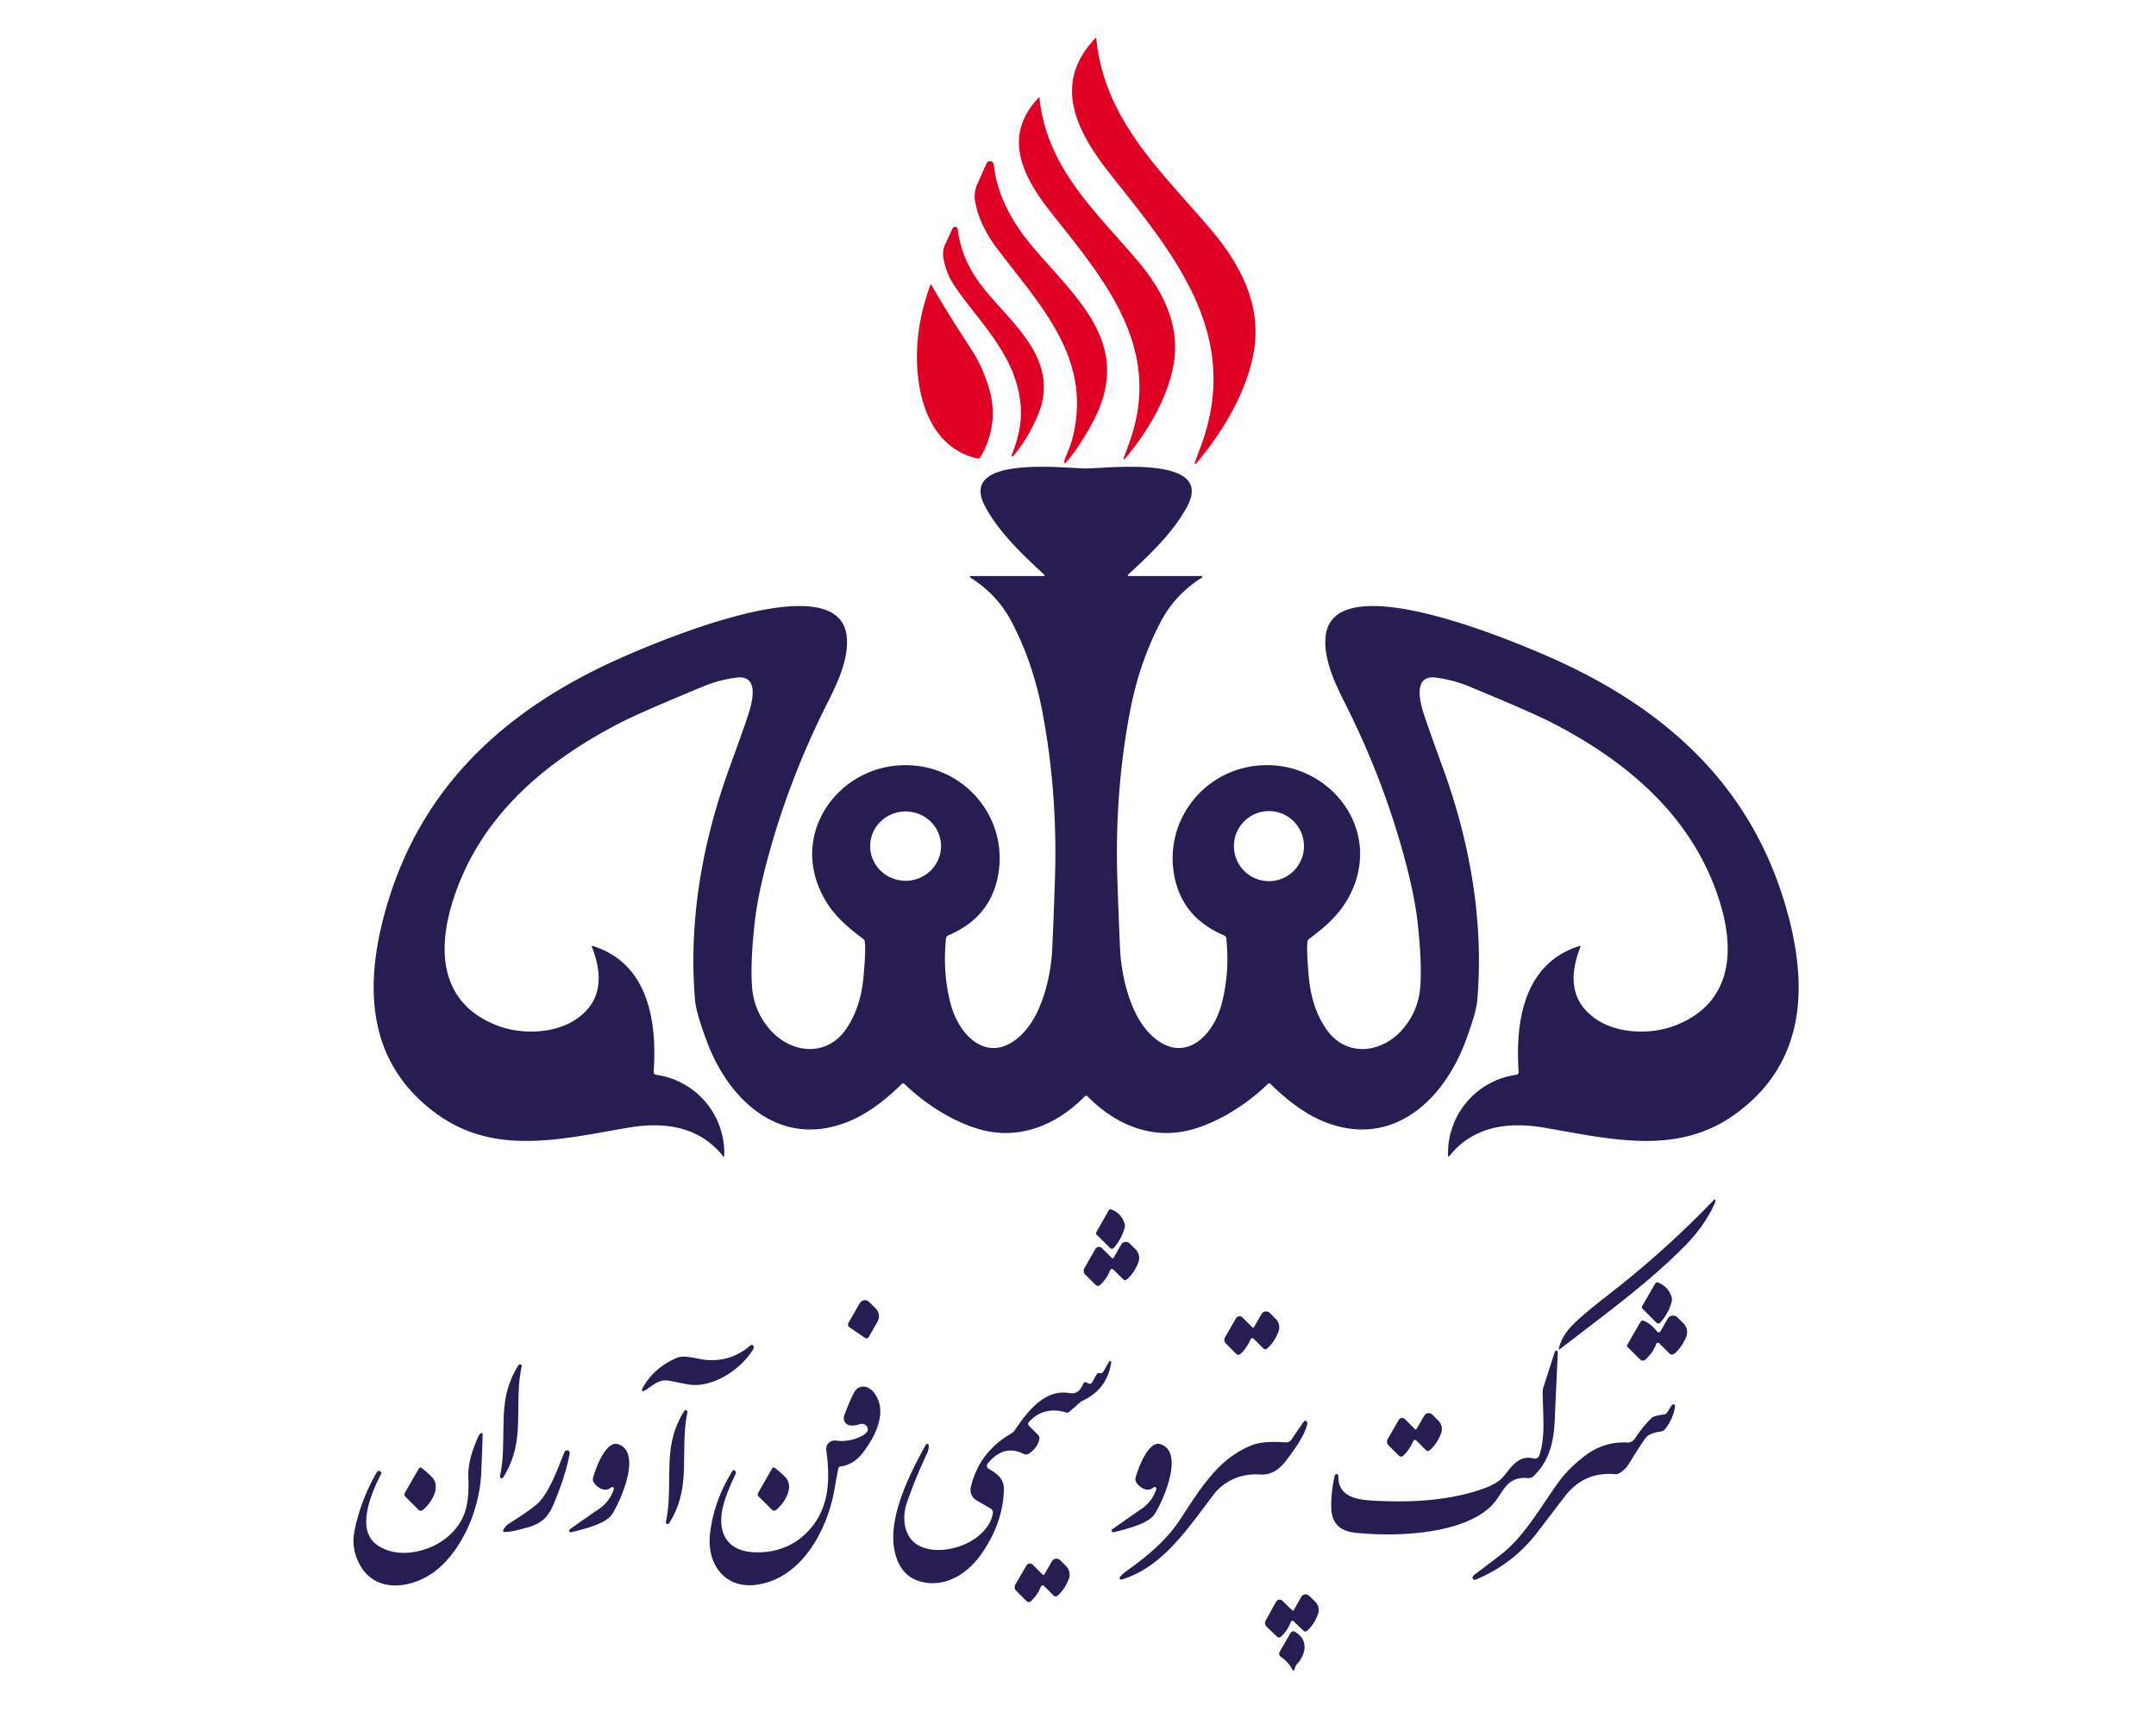 <?xml version="1.0" encoding="UTF-8" standalone="no"?> <svg xmlns="http://www.w3.org/2000/svg" version="1.1" viewBox="0.00 0.00 600.00 480.00"><path fill="#df0024" d=" M 332.46 128.87 Q 333.85 125.06 333.96 124.78 C 345.85 93.63 327.23 71.43 309.25 48.80 C 300.02 37.19 292.39 23.53 304.89 10.59 A 0.12 0.12 0.0 0 1 305.09 10.66 C 307.30 33.52 323.38 47.80 337.15 64.08 C 344.97 73.33 350.81 84.30 349.11 96.65 C 347.49 108.39 340.13 120.56 332.78 129.06 A 0.19 0.19 0.0 0 1 332.46 128.87 Z"></path><path fill="#df0024" d=" M 312.92 127.80 A 0.16 0.16 0.0 0 1 312.65 127.64 Q 313.83 124.40 313.92 124.16 C 324.00 97.68 308.16 78.82 292.86 59.60 C 285.00 49.74 278.51 38.13 289.12 27.12 A 0.10 0.10 0.0 0 1 289.29 27.18 C 291.19 46.61 304.87 58.74 316.58 72.56 C 323.24 80.42 328.21 89.74 326.78 100.24 C 325.41 110.22 319.16 120.57 312.92 127.80 Z"></path><path fill="#df0024" d=" M 296.15 128.62 C 296.23 127.59 297.72 124.69 298.24 122.79 C 304.45 100.10 289.82 85.49 277.44 69.09 Q 272.78 62.91 271.43 56.48 A 8.61 8.58 -39.0 0 1 272.00 51.18 L 274.55 45.49 A 1.06 1.06 0.0 0 1 276.57 45.82 Q 277.78 57.38 287.55 68.86 C 300.22 83.76 315.77 96.28 303.80 118.05 Q 299.99 124.97 296.55 128.79 A 0.23 0.23 0.0 0 1 296.15 128.62 Z"></path><path fill="#df0024" d=" M 281.54 126.67 Q 284.34 119.71 284.11 114.00 C 283.50 99.47 272.77 90.04 265.80 79.79 Q 263.24 76.04 262.53 71.71 A 6.38 6.37 -37.1 0 1 263.05 67.97 L 265.10 63.54 A 0.76 0.76 0.0 0 1 266.54 63.78 Q 267.50 72.48 273.89 80.43 C 281.83 90.29 295.55 100.56 288.58 116.11 Q 285.58 122.81 281.94 126.91 A 0.24 0.23 -13.5 0 1 281.54 126.67 Z"></path><path fill="#df0024" d=" M 258.92 79.26 A 0.15 0.14 39.7 0 1 259.18 79.24 Q 263.49 86.79 270.41 97.37 Q 273.28 101.75 275.11 107.61 Q 278.25 117.67 272.93 127.12 A 0.90 0.89 -68.8 0 1 271.95 127.56 C 260.84 125.06 256.26 114.32 255.36 103.60 Q 254.36 91.66 258.92 79.26 Z"></path><path fill="#281d52" d=" M 302.27 130.35 C 308.23 130.35 337.91 126.55 330.47 140.76 C 326.71 147.95 320.05 154.29 313.93 159.90 A 0.22 0.22 0.0 0 0 314.08 160.29 L 334.37 160.29 A 0.24 0.24 0.0 0 1 334.49 160.73 Q 327.00 165.42 323.01 173.03 Q 317.07 184.39 314.51 197.77 Q 310.15 220.57 310.96 244.75 Q 311.37 257.14 311.72 264.25 C 312.10 271.76 314.54 282.36 320.24 287.89 C 329.10 296.50 337.47 288.74 339.95 279.44 Q 342.25 270.86 341.28 261.15 A 1.08 1.06 9.0 0 0 340.63 260.27 Q 330.01 255.77 327.27 245.71 C 322.74 229.09 335.24 212.85 352.71 212.91 C 370.32 212.98 384.04 230.41 376.30 247.71 C 373.57 253.79 369.57 257.32 364.27 261.30 A 1.02 1.00 -15.6 0 0 363.88 261.98 Q 363.54 264.56 364.27 272.21 Q 365.05 280.28 368.88 286.06 C 374.50 294.54 384.87 293.16 390.73 285.95 Q 394.80 280.94 395.26 274.51 Q 395.73 267.94 394.56 257.11 Q 393.78 249.86 391.20 240.03 Q 385.22 217.26 374.15 195.36 C 371.55 190.21 368.09 182.98 368.96 176.70 C 371.79 156.26 426.74 180.57 436.49 185.25 C 465.83 199.34 487.63 220.12 496.98 252.31 C 503.29 274.04 502.72 295.66 482.96 309.98 C 466.86 321.66 448.47 317.01 429.75 313.79 C 419.84 312.08 409.92 313.34 403.31 321.74 A 0.19 0.18 -26.4 0 1 402.98 321.63 C 402.66 310.18 410.86 300.62 422.03 299.06 A 0.72 0.71 83.8 0 0 422.63 298.31 C 421.64 283.96 424.19 268.03 439.60 263.22 A 0.19 0.19 0.0 0 1 439.83 263.47 Q 434.36 277.32 444.63 283.88 C 450.64 287.72 459.57 287.86 465.99 285.43 C 481.05 279.75 483.18 266.16 478.78 251.54 C 471.71 228.06 453.81 212.43 432.08 201.20 Q 426.34 198.24 408.60 190.91 Q 404.63 189.27 399.78 188.57 C 393.66 187.68 394.88 194.07 395.96 197.77 Q 396.72 200.40 401.56 213.71 C 409.09 234.40 413.00 256.40 411.10 278.43 Q 410.80 281.83 407.82 289.80 C 401.59 306.49 387.18 319.67 368.45 312.10 Q 361.22 309.17 353.60 301.64 A 0.55 0.55 0.0 0 0 352.82 301.64 C 346.94 307.34 339.32 312.05 332.24 314.15 C 321.11 317.46 310.52 313.15 302.55 304.97 Q 302.47 304.90 302.27 304.90 Q 302.07 304.90 301.99 304.97 C 294.02 313.15 283.43 317.46 272.30 314.15 C 265.22 312.05 257.60 307.34 251.72 301.64 A 0.55 0.55 0.0 0 0 250.94 301.64 Q 243.32 309.17 236.09 312.10 C 217.36 319.67 202.95 306.49 196.72 289.80 Q 193.74 281.83 193.44 278.43 C 191.54 256.40 195.45 234.40 202.98 213.71 Q 207.82 200.40 208.58 197.77 C 209.66 194.07 210.88 187.68 204.76 188.57 Q 199.91 189.27 195.94 190.91 Q 178.20 198.24 172.46 201.20 C 150.73 212.43 132.83 228.06 125.76 251.54 C 121.36 266.16 123.49 279.75 138.55 285.43 C 144.97 287.86 153.90 287.72 159.91 283.88 Q 170.18 277.32 164.71 263.47 A 0.19 0.19 0.0 0 1 164.94 263.22 C 180.35 268.03 182.90 283.96 181.91 298.31 A 0.72 0.71 -83.8 0 0 182.51 299.06 C 193.68 300.62 201.88 310.18 201.56 321.63 A 0.19 0.18 26.4 0 1 201.23 321.74 C 194.62 313.34 184.70 312.08 174.79 313.79 C 156.07 317.01 137.68 321.66 121.58 309.98 C 101.82 295.66 101.25 274.04 107.56 252.31 C 116.91 220.12 138.71 199.34 168.05 185.25 C 177.80 180.57 232.75 156.26 235.58 176.70 C 236.45 182.98 232.99 190.21 230.39 195.36 Q 219.32 217.26 213.34 240.03 Q 210.76 249.86 209.98 257.11 Q 208.81 267.94 209.28 274.51 Q 209.74 280.94 213.81 285.95 C 219.67 293.16 230.04 294.54 235.66 286.06 Q 239.49 280.28 240.27 272.21 Q 241.00 264.56 240.66 261.98 A 1.02 1.00 15.6 0 0 240.27 261.30 C 234.97 257.32 230.97 253.79 228.24 247.71 C 220.50 230.41 234.22 212.98 251.83 212.91 C 269.30 212.85 281.80 229.09 277.27 245.71 Q 274.53 255.77 263.91 260.27 A 1.08 1.06 -9.0 0 0 263.26 261.15 Q 262.29 270.86 264.59 279.44 C 267.07 288.74 275.44 296.50 284.30 287.89 C 290.00 282.36 292.44 271.76 292.82 264.25 Q 293.17 257.14 293.58 244.75 Q 294.39 220.57 290.03 197.77 Q 287.47 184.39 281.53 173.03 Q 277.54 165.42 270.05 160.73 A 0.24 0.24 0.0 0 1 270.17 160.29 L 290.46 160.29 A 0.22 0.22 0.0 0 0 290.61 159.90 C 284.49 154.29 277.83 147.95 274.07 140.76 C 266.63 126.54 296.32 130.35 302.27 130.35 Z M 261.88 235.44 A 9.86 9.65 0.0 0 0 252.02 225.79 A 9.86 9.65 0.0 0 0 242.16 235.44 A 9.86 9.65 0.0 0 0 252.02 245.09 A 9.86 9.65 0.0 0 0 261.88 235.44 Z M 362.89 235.44 A 9.75 9.75 0.0 0 0 353.14 225.69 A 9.75 9.75 0.0 0 0 343.39 235.44 A 9.75 9.75 0.0 0 0 353.14 245.19 A 9.75 9.75 0.0 0 0 362.89 235.44 Z"></path><path fill="#281d52" d=" M 433.79 375.29 Q 434.59 371.89 437.44 368.91 C 439.73 366.52 443.93 363.12 446.95 360.79 Q 463.01 348.43 477.03 333.82 A 0.21 0.21 0.0 0 1 477.39 333.96 Q 477.39 334.43 477.16 334.94 Q 474.27 341.37 468.29 347.30 C 458.38 357.14 448.65 364.22 434.05 375.46 A 0.17 0.16 -11.7 0 1 433.79 375.29 Z"></path><path fill="#281d52" d=" M 308.54 336.81 A 0.61 0.60 25.3 0 1 309.30 336.55 Q 312.10 337.64 312.98 340.52 A 1.83 1.80 -46.9 0 1 313.00 341.49 Q 312.26 344.60 309.97 347.23 A 0.72 0.72 0.0 0 1 308.92 347.26 L 305.21 343.59 A 0.61 0.60 37.6 0 1 305.11 342.85 L 308.54 336.81 Z"></path><path fill="#281d52" d=" M 309.46 350.08 A 0.28 0.28 0.0 0 0 309.90 350.02 L 312.03 346.30 A 1.48 1.48 0.0 0 1 314.36 345.99 L 316.02 347.64 A 3.41 3.41 0.0 0 1 316.79 351.31 Q 315.57 354.38 313.54 356.06 A 0.71 0.71 0.0 0 1 312.60 356.01 L 309.82 353.25 A 0.52 0.52 0.0 0 0 308.97 353.42 Q 307.97 355.89 306.12 357.58 A 0.85 0.84 -44.2 0 1 304.95 357.57 L 302.01 354.64 A 1.46 1.44 -52.9 0 1 301.78 352.89 L 304.84 347.53 A 1.15 1.14 -52.7 0 1 306.64 347.28 L 309.46 350.08 Z"></path><path fill="#281d52" d=" M 461.42 356.88 Q 464.33 358.03 465.23 361.04 A 1.90 1.87 -46.6 0 1 465.25 362.05 Q 464.46 365.29 462.05 368.01 A 0.75 0.75 0.0 0 1 460.96 368.04 L 457.11 364.19 A 0.64 0.63 38.0 0 1 457.01 363.42 L 460.63 357.15 A 0.64 0.63 25.6 0 1 461.42 356.88 Z"></path><path fill="#281d52" d=" M 240.73 372.29 L 236.41 369.35 A 0.95 0.94 -58.2 0 1 236.12 368.09 L 239.28 362.62 A 1.65 1.65 0.0 0 1 241.88 362.28 L 243.71 364.11 A 3.07 3.06 -52.5 0 1 244.19 367.81 L 241.74 372.06 A 0.71 0.71 0.0 0 1 240.73 372.29 Z"></path><path fill="#281d52" d=" M 348.53 369.37 A 0.28 0.27 -52.5 0 0 348.96 369.31 L 351.08 365.64 A 1.46 1.46 0.0 0 1 353.38 365.34 L 355.02 366.98 A 3.37 3.37 0.0 0 1 355.77 370.61 Q 354.55 373.64 352.54 375.29 A 0.70 0.70 0.0 0 1 351.61 375.24 L 348.87 372.50 A 0.52 0.51 -56.0 0 0 348.03 372.67 Q 347.02 375.10 345.19 376.77 A 0.84 0.84 0.0 0 1 344.03 376.74 L 341.13 373.84 A 1.45 1.42 -52.7 0 1 340.92 372.11 L 343.97 366.82 A 1.14 1.13 -52.5 0 1 345.75 366.58 L 348.53 369.37 Z"></path><path fill="#281d52" d=" M 462.09 370.45 L 464.11 366.95 A 1.73 1.72 -52.5 0 1 466.83 366.59 L 468.53 368.29 A 3.37 3.36 33.9 0 1 469.26 371.97 Q 467.98 375.03 465.96 376.69 A 1.00 1.00 0.0 0 1 464.61 376.63 L 461.75 373.77 A 0.50 0.50 0.0 0 0 460.93 373.95 Q 460.00 376.39 457.92 378.32 A 1.09 1.08 -43.6 0 1 456.42 378.29 L 452.93 374.80 A 0.48 0.48 0.0 0 1 452.85 374.22 L 456.53 367.85 A 0.76 0.75 25.5 0 1 457.45 367.53 Q 459.42 368.30 461.14 370.51 A 0.58 0.57 41.4 0 0 462.09 370.45 Z"></path><path fill="#281d52" d=" M 179.16 387.06 A 0.36 0.36 0.0 0 1 178.67 386.58 C 180.75 382.50 184.21 379.60 188.42 377.81 C 190.52 376.91 194.30 378.27 196.79 378.43 Q 203.68 378.89 208.82 374.38 A 0.57 0.57 0.0 0 1 209.76 374.75 Q 209.80 375.12 209.54 375.55 C 206.06 381.23 198.05 386.50 191.23 385.18 Q 187.26 384.41 186.27 384.21 C 183.13 383.60 181.49 385.84 179.16 387.06 Z"></path><path fill="#281d52" d=" M 432.70 376.11 A 0.43 0.43 0.0 0 1 433.53 376.26 Q 432.72 393.93 432.69 394.76 C 432.45 401.33 431.14 406.49 426.83 410.72 A 2.00 2.00 0.0 0 1 425.27 411.29 C 418.50 410.73 418.49 416.05 414.39 419.64 C 405.84 427.12 388.01 427.63 377.25 426.51 C 372.82 426.05 370.50 423.85 370.47 419.24 Q 370.44 414.79 371.46 410.59 A 0.50 0.50 0.0 0 1 372.45 410.72 C 372.34 416.38 377.32 417.30 382.00 417.56 C 391.52 418.10 402.46 417.81 412.38 414.38 Q 416.28 413.03 417.95 411.35 C 419.90 409.39 422.13 404.57 426.85 405.84 A 1.24 1.23 17.2 0 0 428.34 405.06 C 430.11 400.06 429.41 394.37 429.31 387.27 A 3.60 3.53 54.4 0 1 429.48 386.18 L 432.70 376.11 Z"></path><path fill="#281d52" d=" M 303.91 384.68 L 305.26 382.35 A 0.59 0.59 0.0 0 1 305.86 382.06 L 306.12 382.10 A 0.92 0.92 0.0 0 0 307.06 381.66 L 308.68 378.85 A 0.30 0.30 0.0 0 1 309.24 379.05 Q 308.17 386.63 301.08 389.87 A 1.61 1.59 11.6 0 0 300.68 390.13 L 297.60 392.84 A 0.96 0.94 -56.9 0 1 296.70 393.04 Q 290.41 391.17 286.31 395.72 A 0.73 0.73 0.0 0 0 286.34 396.73 L 288.88 399.28 A 1.34 1.34 0.0 0 1 289.24 400.52 Q 288.73 402.88 286.33 404.51 A 1.40 1.38 41.3 0 1 284.93 404.59 Q 279.37 401.75 274.85 407.26 A 0.97 0.96 34.6 0 0 275.12 408.71 C 277.11 409.85 279.49 411.25 279.38 414.60 Q 279.09 423.95 273.01 432.56 C 269.11 438.08 262.64 442.11 255.70 439.94 Q 252.14 438.83 250.30 435.35 C 245.18 425.64 252.72 410.92 257.65 402.01 A 0.43 0.43 0.0 0 1 258.46 402.22 Q 258.45 403.48 257.98 404.46 Q 254.67 411.44 252.34 418.29 C 250.92 422.47 251.54 428.11 256.01 430.23 C 262.80 433.46 274.88 429.03 276.32 421.09 A 1.28 1.28 0.0 0 0 275.71 419.77 L 271.78 417.51 A 3.40 3.40 0.0 0 1 270.18 413.78 Q 272.50 404.02 281.47 398.86 A 2.85 2.76 1.0 0 0 282.40 397.99 C 285.72 393.05 290.66 386.41 297.60 387.63 C 299.83 388.02 300.72 386.68 301.51 384.97 A 0.62 0.62 0.0 0 1 302.39 384.69 L 302.86 384.96 A 0.78 0.77 29.7 0 0 303.91 384.68 Z"></path><path fill="#281d52" d=" M 140.14 395.49 C 140.26 389.57 141.16 384.87 144.27 379.90 A 0.48 0.48 0.0 0 1 145.16 380.25 C 144.18 385.10 144.34 388.23 144.19 395.49 C 144.05 401.41 143.15 406.11 140.04 411.08 A 0.48 0.48 0.0 0 1 139.15 410.73 C 140.13 405.88 139.98 402.75 140.14 395.49 Z"></path><path fill="#281d52" d=" M 203.94 409.16 A 0.27 0.27 0.0 0 1 204.36 409.12 L 204.64 409.39 A 0.57 0.56 35.4 0 1 204.75 410.02 Q 202.46 414.93 201.54 417.96 C 199.23 425.65 201.64 431.87 210.55 431.95 Q 219.40 432.03 225.10 425.85 C 230.89 419.57 231.03 411.53 229.95 403.48 A 2.33 2.32 -89.9 0 1 232.57 400.86 Q 236.46 401.38 239.94 399.51 Q 241.29 398.78 241.46 398.06 A 1.68 1.56 -4.4 0 0 239.24 396.29 Q 237.82 396.80 236.57 396.63 A 2.04 2.04 0.0 0 1 234.94 393.91 Q 236.39 389.92 237.68 387.50 C 238.97 385.10 241.58 385.50 243.10 387.36 C 247.22 392.44 243.79 399.38 240.29 404.03 Q 237.61 407.61 233.93 408.05 A 0.75 0.74 -87.9 0 0 233.28 408.66 Q 232.50 412.79 232.30 414.02 C 230.39 425.56 223.11 439.45 210.27 441.01 C 201.50 442.07 196.70 434.97 197.58 426.96 Q 198.60 417.61 203.94 409.16 Z"></path><path fill="#281d52" d=" M 466.17 391.36 Q 465.64 394.87 463.30 397.77 A 1.55 1.52 15.5 0 1 462.32 398.31 Q 458.97 398.75 457.91 400.20 Q 456.43 402.25 453.22 407.46 Q 452.25 409.03 450.49 410.01 A 1.68 1.65 32.9 0 1 449.57 410.20 Q 440.80 409.42 435.42 416.46 Q 427.44 426.90 427.32 427.05 Q 420.56 435.49 410.62 439.57 A 0.59 0.59 0.0 0 1 409.82 438.88 Q 409.93 438.43 410.67 437.90 Q 413.85 435.56 417.77 432.52 C 424.51 427.29 429.34 418.33 434.02 412.03 Q 436.69 408.45 441.06 405.10 Q 446.31 401.08 452.87 401.39 A 2.35 2.35 0.0 0 0 454.95 400.34 Q 457.24 396.90 459.59 394.59 Q 460.25 393.94 463.09 393.59 A 1.20 1.18 12.4 0 0 463.95 393.05 L 465.24 391.01 A 0.51 0.51 0.0 0 1 466.17 391.36 Z"></path><path fill="#281d52" d=" M 190.35 408.25 C 190.22 414.17 189.32 418.89 186.20 423.88 A 0.49 0.48 -23.3 0 1 185.32 423.53 C 186.29 418.66 186.13 415.53 186.29 408.24 C 186.41 402.31 187.31 397.60 190.43 392.61 A 0.49 0.48 -23.3 0 1 191.31 392.96 C 190.34 397.83 190.49 400.96 190.35 408.25 Z"></path><path fill="#281d52" d=" M 393.79 397.69 A 0.28 0.27 -52.6 0 0 394.22 397.63 L 396.33 393.96 A 1.46 1.46 0.0 0 1 398.63 393.66 L 400.27 395.29 A 3.37 3.37 0.0 0 1 401.02 398.92 Q 399.81 401.95 397.80 403.60 A 0.70 0.70 0.0 0 1 396.87 403.55 L 394.13 400.82 A 0.52 0.51 -56.1 0 0 393.29 400.99 Q 392.29 403.42 390.47 405.09 A 0.83 0.83 0.0 0 1 389.31 405.07 L 386.41 402.17 A 1.45 1.42 -52.8 0 1 386.19 400.44 L 389.23 395.15 A 1.13 1.13 0.0 0 1 391.01 394.91 L 393.79 397.69 Z"></path><path fill="#281d52" d=" M 312.14 439.52 A 0.45 0.44 12.5 0 1 311.68 438.80 Q 312.56 437.79 314.16 436.66 Q 323.76 429.90 328.28 423.02 C 334.24 413.94 339.05 405.93 348.19 402.23 C 351.16 401.02 354.69 401.18 357.84 401.35 A 1.77 1.76 -71.7 0 0 359.42 400.55 Q 360.94 398.26 362.79 395.65 Q 363.14 395.15 363.58 395.48 Q 363.93 395.74 363.75 396.49 Q 362.92 399.97 357.68 406.72 Q 354.67 410.58 350.68 410.29 C 345.58 409.93 340.74 411.99 337.81 415.80 C 330.85 424.85 323.64 436.15 312.14 439.52 Z"></path><path fill="#281d52" d=" M 133.87 398.79 A 0.30 0.30 0.0 0 1 134.32 399.05 Q 134.32 400.14 133.93 409.72 C 133.54 419.52 129.00 430.73 121.58 436.80 C 115.29 441.93 104.68 443.79 100.12 435.38 Q 97.69 430.91 98.64 426.08 Q 100.32 417.55 104.88 409.61 A 0.64 0.63 -60.0 0 1 105.74 409.37 L 105.80 409.40 A 0.59 0.59 0.0 0 1 106.04 410.19 C 103.27 415.52 99.05 425.54 104.76 429.77 C 110.53 434.04 119.53 431.89 124.48 427.72 C 129.83 423.22 130.60 418.02 130.34 411.20 C 130.18 407.17 131.45 403.56 133.06 399.82 Q 133.39 399.06 133.87 398.79 Z"></path><path fill="#281d52" d=" M 170.35 413.78 Q 170.23 413.78 169.78 414.11 C 168.14 415.29 165.86 413.75 165.12 412.24 A 1.42 1.39 -50.9 0 1 165.03 411.28 C 165.68 408.83 168.57 400.68 172.07 401.88 C 178.73 404.17 172.70 417.62 170.43 421.23 C 168.61 424.14 162.15 425.55 158.99 426.36 A 0.47 0.46 20.0 0 1 158.60 425.53 Q 162.78 422.55 166.66 419.91 Q 169.63 417.89 170.82 414.42 A 0.48 0.48 0.0 0 0 170.35 413.78 Z"></path><path fill="#281d52" d=" M 321.79 414.41 A 0.48 0.48 0.0 0 0 321.32 413.77 Q 321.20 413.77 320.75 414.10 C 319.11 415.28 316.83 413.74 316.09 412.24 A 1.42 1.39 -51.0 0 1 316.00 411.28 C 316.65 408.83 319.53 400.68 323.03 401.88 C 329.68 404.16 323.67 417.61 321.40 421.22 C 319.58 424.12 313.13 425.54 309.97 426.35 A 0.47 0.46 20.0 0 1 309.58 425.52 Q 313.76 422.54 317.63 419.90 Q 320.60 417.88 321.79 414.41 Z"></path><path fill="#281d52" d=" M 140.03 425.88 Q 140.47 424.71 141.70 423.93 Q 148.29 419.74 149.87 418.13 C 152.95 414.99 155.19 408.77 157.07 404.08 A 0.80 0.80 0.0 0 1 158.01 403.60 L 158.05 403.61 A 0.66 0.66 0.0 0 1 158.55 404.37 Q 157.54 410.20 154.14 418.39 C 151.90 423.79 149.14 424.45 144.29 425.70 Q 141.88 426.32 140.31 426.29 A 0.31 0.31 0.0 0 1 140.03 425.88 Z"></path><path fill="#281d52" d=" M 112.64 415.43 L 116.56 408.64 A 0.52 0.52 0.0 0 1 117.34 408.49 Q 119.44 410.15 120.36 411.20 C 122.78 413.97 119.90 418.38 117.64 420.20 A 0.86 0.86 0.0 0 1 116.49 420.14 L 112.77 416.42 A 0.82 0.81 37.9 0 1 112.64 415.43 Z"></path><path fill="#281d52" d=" M 211.11 416.40 A 0.82 0.81 37.7 0 1 210.98 415.42 L 214.87 408.63 A 0.52 0.52 0.0 0 1 215.65 408.47 Q 217.75 410.12 218.67 411.17 C 221.09 413.93 218.23 418.34 215.98 420.16 A 0.86 0.86 0.0 0 1 214.84 420.10 L 211.11 416.40 Z"></path><path fill="#281d52" d=" M 290.62 438.11 L 292.74 434.44 A 1.46 1.46 0.0 0 1 295.04 434.14 L 296.68 435.78 A 3.37 3.37 0.0 0 1 297.43 439.41 Q 296.21 442.44 294.20 444.09 A 0.70 0.70 0.0 0 1 293.27 444.04 L 290.53 441.30 A 0.52 0.51 -56.1 0 0 289.69 441.47 Q 288.69 443.90 286.86 445.57 A 0.84 0.83 -44.0 0 1 285.70 445.55 L 282.80 442.65 A 1.45 1.42 -52.7 0 1 282.58 440.92 L 285.63 435.63 A 1.14 1.13 -52.5 0 1 287.41 435.39 L 290.19 438.17 A 0.28 0.27 -52.5 0 0 290.62 438.11 Z"></path><path fill="#281d52" d=" M 359.65 448.10 A 0.27 0.27 0.0 0 0 360.07 448.03 L 362.09 444.39 A 1.44 1.43 36.4 0 1 364.34 444.05 L 365.97 445.63 A 3.31 3.30 32.3 0 1 366.78 449.18 Q 365.64 452.17 363.69 453.83 A 0.69 0.68 -42.8 0 1 362.78 453.80 L 360.04 451.16 A 0.51 0.50 -57.1 0 0 359.22 451.34 Q 358.29 453.74 356.52 455.41 A 0.82 0.82 0.0 0 1 355.38 455.42 L 352.49 452.63 A 1.42 1.40 -53.8 0 1 352.24 450.93 L 355.13 445.69 A 1.11 1.11 0.0 0 1 356.87 445.42 L 359.65 448.10 Z"></path><path fill="#281d52" d=" M 360.21 464.63 A 0.28 0.28 0.0 0 1 359.69 464.67 Q 358.76 462.65 356.43 461.00 A 1.05 1.04 -57.4 0 1 356.13 459.62 L 359.15 454.39 A 0.90 0.90 0.0 0 1 360.37 454.06 C 364.37 456.37 363.38 460.57 360.75 463.26 Q 360.56 463.46 360.21 464.63 Z"></path></svg> 